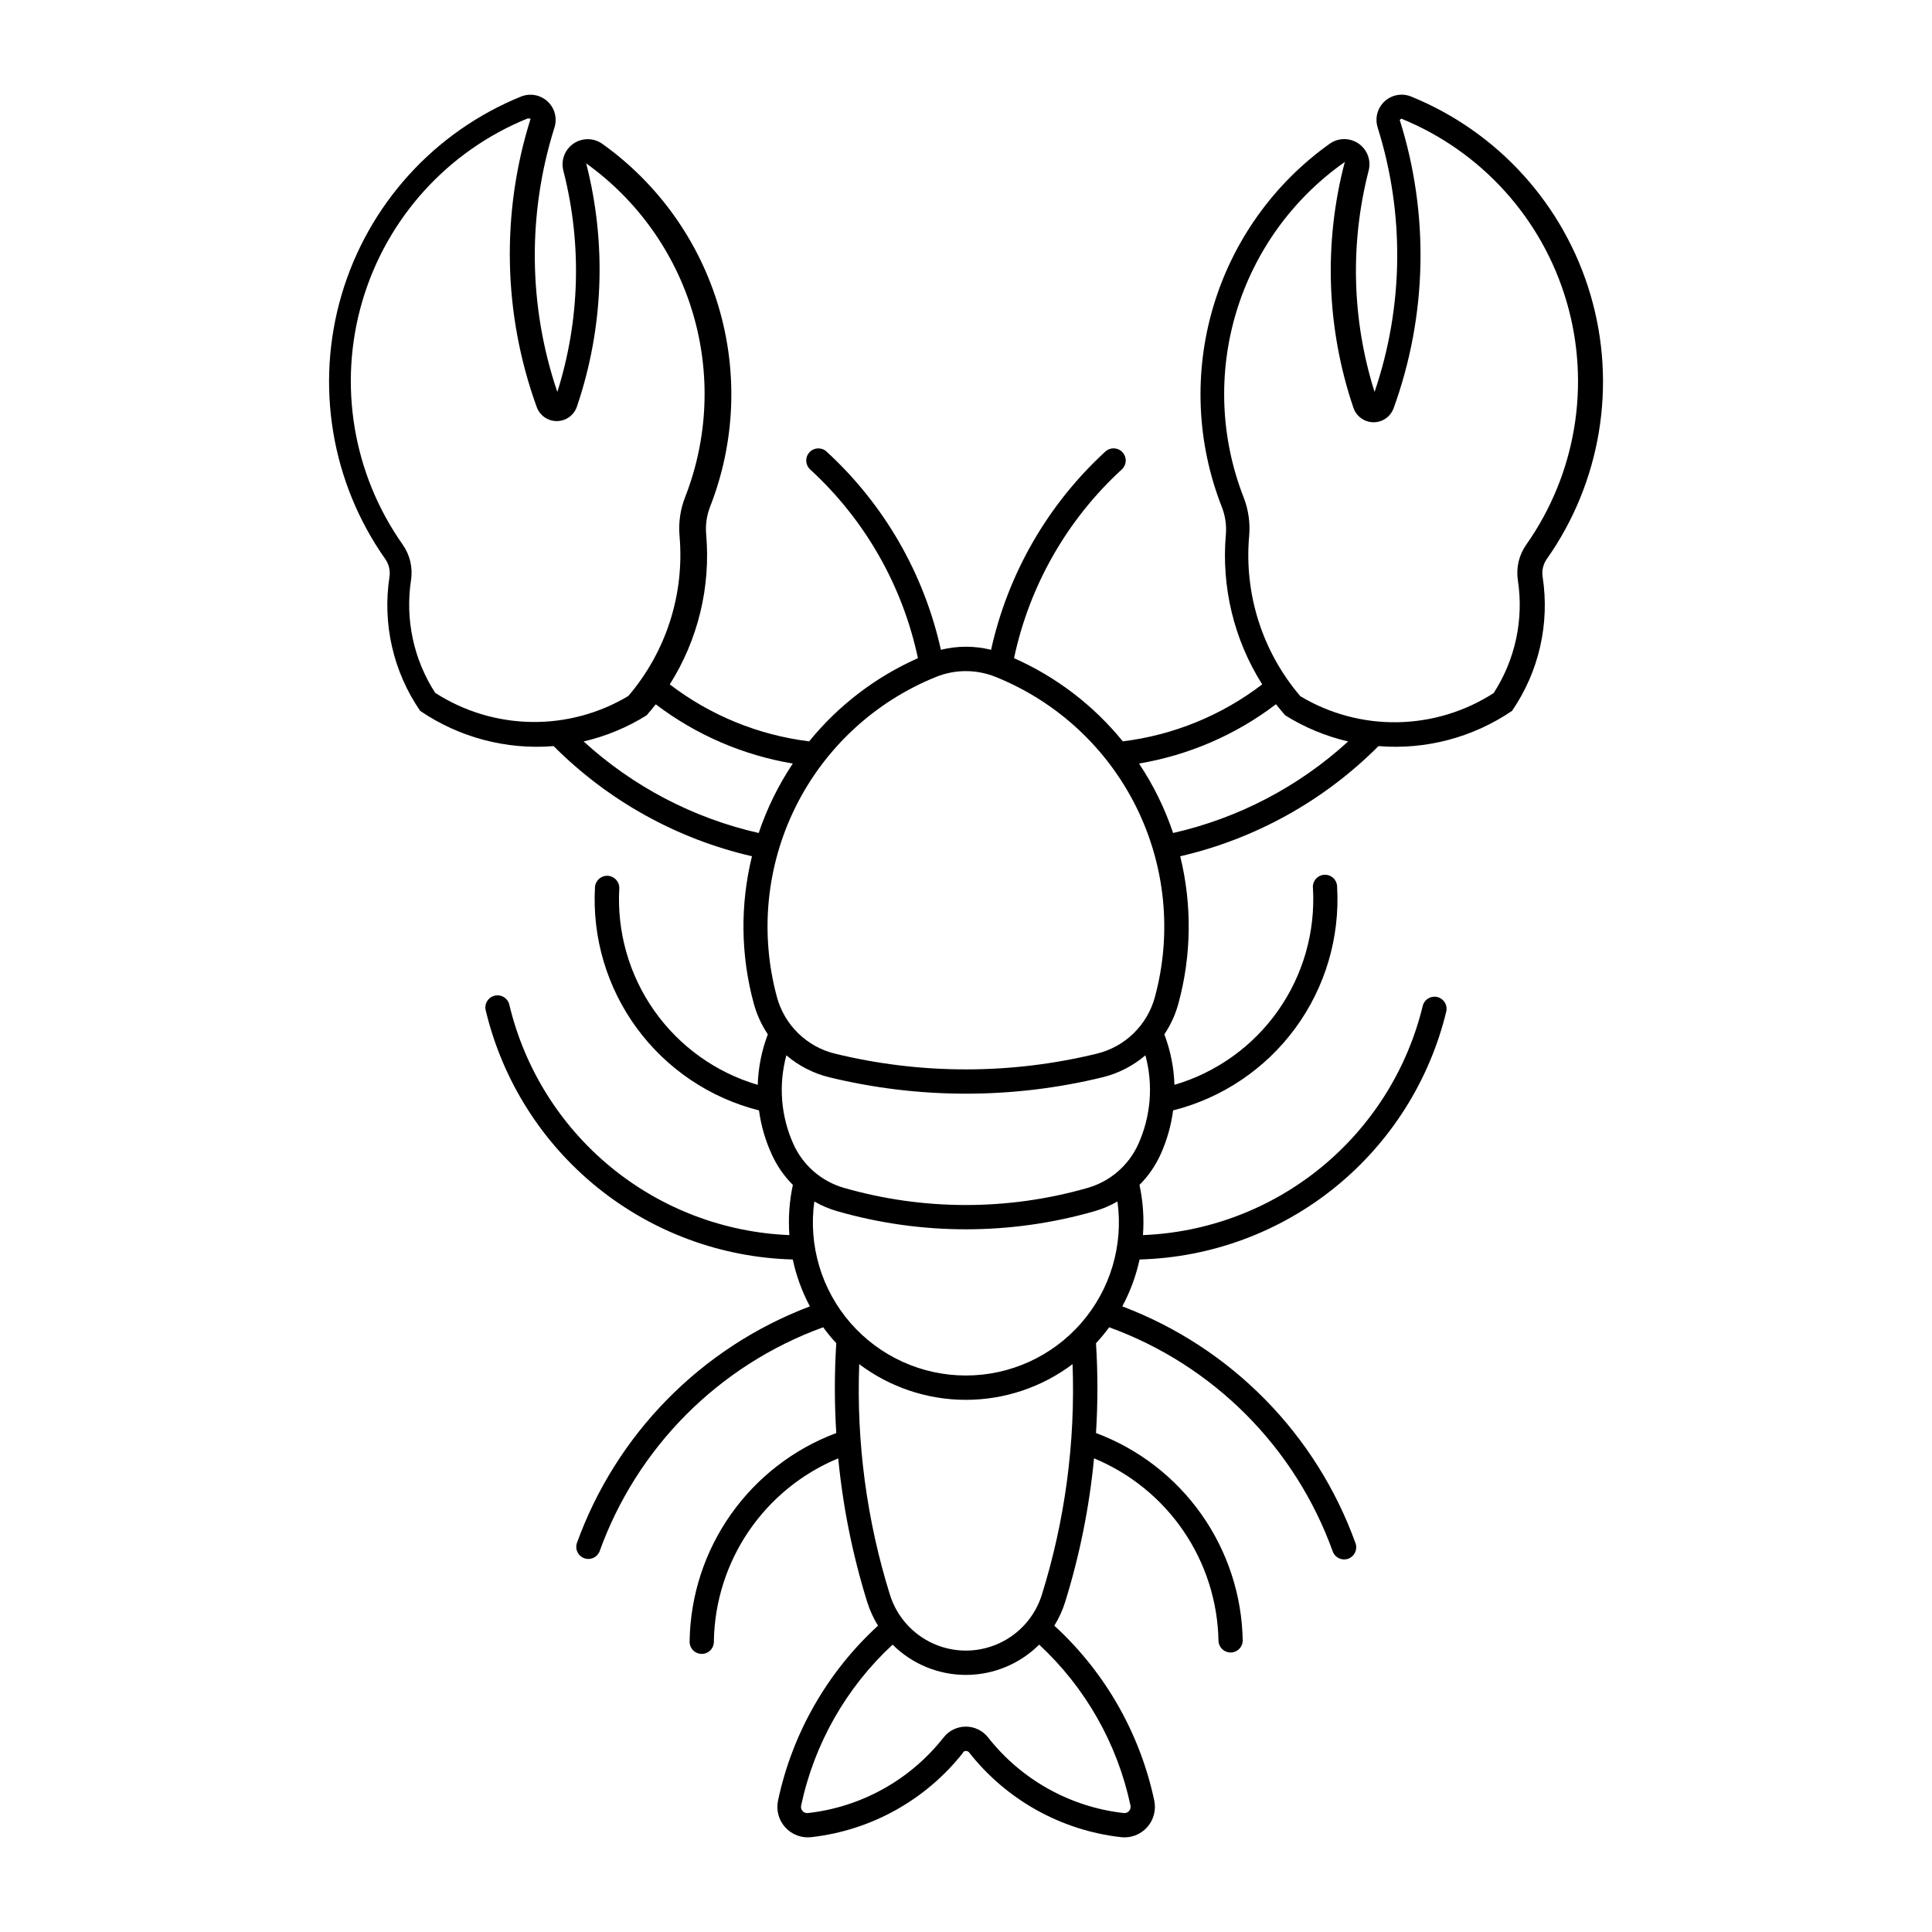 <?xml version="1.0" encoding="UTF-8"?>
<!-- Uploaded to: ICON Repo, www.svgrepo.com, Generator: ICON Repo Mixer Tools -->
<svg fill="#000000" width="800px" height="800px" version="1.1" viewBox="144 144 512 512" xmlns="http://www.w3.org/2000/svg">
 <path d="m515.34 169.09c-2.106 0.035-4.07 1.062-5.301 2.769-1.23 1.711-1.586 3.898-0.953 5.906 7.191 22.863 6.91 47.422-0.812 70.109-6-19.023-6.543-39.348-1.566-58.668 0.699-2.719-0.375-5.586-2.695-7.172-2.316-1.586-5.379-1.555-7.66 0.082-14.793 10.551-25.645 25.742-30.824 43.16-5.18 17.418-4.394 36.07 2.234 52.988 0.93 2.332 1.309 4.844 1.109 7.344-1.234 13.949 2.144 27.918 9.621 39.762-10.75 8.23-23.504 13.441-36.938 15.098-7.734-9.516-17.609-17.07-28.824-22.043 4.078-19.234 14.059-36.719 28.551-50.008 0.629-0.578 1.004-1.383 1.043-2.234 0.035-0.855-0.266-1.688-0.844-2.316-0.578-0.633-1.379-1.004-2.234-1.043-0.852-0.035-1.688 0.266-2.316 0.844-15.246 13.992-25.82 32.336-30.285 52.539-4.367-1.086-8.934-1.086-13.301 0-4.473-20.207-15.055-38.551-30.309-52.539-1.309-1.195-3.344-1.102-4.539 0.211-1.195 1.309-1.102 3.34 0.211 4.539 14.492 13.289 24.473 30.773 28.551 50.008-11.211 4.973-21.09 12.527-28.824 22.043-13.434-1.656-26.188-6.867-36.938-15.098 7.484-11.84 10.871-25.809 9.645-39.762-0.223-2.496 0.137-5.008 1.047-7.344 6.629-16.918 7.418-35.566 2.242-52.984-5.176-17.418-16.02-32.609-30.812-43.164-2.281-1.617-5.332-1.641-7.641-0.059-2.305 1.582-3.379 4.438-2.691 7.148 4.969 19.32 4.418 39.648-1.59 58.668-7.699-22.695-7.961-47.254-0.75-70.109 0.77-2.461 0.051-5.144-1.848-6.891-1.895-1.75-4.629-2.25-7.019-1.285-23.043 9.359-40.559 28.723-47.57 52.586-7.008 23.863-2.746 49.621 11.574 69.957 0.98 1.379 1.383 3.082 1.129 4.75-1.906 12.441 1.004 25.141 8.137 35.512 10.379 7.059 22.859 10.352 35.367 9.332 14.43 14.477 32.645 24.598 52.562 29.195-3.16 12.84-2.996 26.273 0.48 39.031 0.789 2.902 2.047 5.656 3.723 8.156-1.625 4.281-2.531 8.805-2.676 13.387-11.094-3.266-20.754-10.188-27.414-19.637-6.66-9.453-9.93-20.879-9.273-32.422 0.066-1.758-1.289-3.242-3.043-3.34-1.758-0.098-3.266 1.227-3.398 2.981-0.762 13.379 3.16 26.609 11.09 37.41 7.934 10.801 19.379 18.504 32.375 21.781 0.543 4.019 1.68 7.941 3.367 11.629 1.363 3.019 3.262 5.769 5.606 8.117-0.938 4.367-1.25 8.848-0.922 13.301-17.312-0.695-33.926-7.019-47.316-18.016s-22.824-26.062-26.871-42.91c-0.164-0.863-0.676-1.621-1.418-2.098-0.738-0.477-1.641-0.633-2.496-0.426-0.855 0.207-1.59 0.754-2.031 1.512-0.441 0.762-0.555 1.672-0.309 2.516 4.422 18.402 14.785 34.832 29.492 46.742 14.707 11.91 32.93 18.641 51.848 19.141 0.922 4.336 2.449 8.52 4.539 12.426-28.832 10.91-51.43 33.914-61.824 62.934-0.41 1.605 0.469 3.262 2.031 3.82 1.559 0.559 3.289-0.164 3.992-1.668 9.926-27.688 31.668-49.512 59.316-59.547 1.074 1.477 2.234 2.887 3.473 4.227-0.5 7.926-0.5 15.875 0 23.801-11.262 4.215-20.992 11.723-27.922 21.543-6.934 9.824-10.746 21.508-10.941 33.527-0.066 0.883 0.234 1.754 0.828 2.41 0.598 0.652 1.434 1.031 2.32 1.051 0.883 0.016 1.738-0.332 2.356-0.965 0.621-0.633 0.953-1.492 0.918-2.375 0.168-10.418 3.379-20.555 9.234-29.168 5.859-8.613 14.105-15.328 23.727-19.316 1.246 12.922 3.82 25.676 7.676 38.066 0.691 2.203 1.652 4.312 2.867 6.277-13.445 12.312-22.711 28.516-26.5 46.348-0.539 2.535 0.172 5.176 1.91 7.098 1.742 1.922 4.297 2.891 6.875 2.606 15.902-1.785 30.422-9.879 40.305-22.461h-0.109c0.207-0.25 0.508-0.391 0.828-0.391s0.621 0.141 0.824 0.391c9.875 12.574 24.379 20.664 40.266 22.461 2.578 0.293 5.141-0.672 6.887-2.598 1.746-1.922 2.457-4.566 1.918-7.106-3.785-17.832-13.043-34.035-26.48-46.348 1.215-1.965 2.176-4.074 2.867-6.277 3.852-12.391 6.414-25.148 7.652-38.066 9.629 3.984 17.883 10.695 23.742 19.312 5.859 8.613 9.074 18.754 9.242 29.172 0.129 1.699 1.562 3.004 3.269 2.973 1.703-0.031 3.086-1.391 3.152-3.094-0.195-12.023-4.012-23.707-10.949-33.531-6.934-9.824-16.668-17.328-27.934-21.539 0.5-7.926 0.5-15.875 0-23.801 1.246-1.34 2.414-2.75 3.492-4.227 27.641 10.039 49.375 31.867 59.297 59.547 0.656 1.578 2.434 2.363 4.043 1.793 1.609-0.574 2.488-2.309 2-3.945-10.406-29.031-33.02-52.035-61.867-62.934 2.106-3.906 3.648-8.09 4.582-12.426 18.914-0.508 37.133-7.234 51.836-19.148 14.699-11.91 25.062-28.336 29.484-46.734 0.285-1.668-0.77-3.273-2.414-3.668-1.645-0.398-3.316 0.547-3.82 2.164-4.047 16.848-13.48 31.914-26.871 42.91s-30.004 17.324-47.316 18.016c0.328-4.453 0.016-8.934-0.922-13.301 2.344-2.348 4.242-5.098 5.606-8.117 1.664-3.691 2.777-7.609 3.305-11.629 12.996-3.277 24.441-10.98 32.375-21.781 7.93-10.801 11.852-24.031 11.09-37.41 0.012-0.891-0.348-1.746-0.988-2.363-0.645-0.617-1.516-0.938-2.406-0.891-0.887 0.051-1.719 0.469-2.289 1.152s-0.828 1.574-0.719 2.461c0.656 11.547-2.613 22.973-9.277 32.426-6.668 9.453-16.332 16.371-27.43 19.633-0.145-4.582-1.051-9.105-2.676-13.387 1.68-2.496 2.938-5.254 3.723-8.156 3.477-12.758 3.641-26.191 0.48-39.031 19.91-4.602 38.117-14.723 52.539-29.195 12.52 1.023 25.008-2.269 35.391-9.332 7.125-10.371 10.027-23.074 8.117-35.512-0.262-1.668 0.137-3.371 1.109-4.75 14.324-20.328 18.59-46.082 11.59-69.945-7.004-23.863-24.508-43.23-47.547-52.598-0.828-0.34-1.715-0.512-2.613-0.504zm-230.72 6.359v-0.004c-7.871 24.957-7.305 51.805 1.613 76.406 0.809 2.266 2.969 3.769 5.375 3.742s4.531-1.578 5.289-3.859c7.066-20.816 7.91-43.238 2.426-64.527h-0.105c13.629 9.723 23.621 23.715 28.391 39.762s4.047 33.23-2.059 48.816c-1.273 3.258-1.773 6.766-1.465 10.25 1.355 15.387-3.535 30.672-13.574 42.414-7.762 4.644-16.668 7.027-25.711 6.879-9.043-0.148-17.863-2.82-25.469-7.715-5.719-8.844-7.996-19.477-6.402-29.887 0.508-3.316-0.297-6.699-2.234-9.434-13.203-18.73-17.133-42.461-10.684-64.445 6.453-21.988 22.586-39.828 43.812-48.457zm230.74 0v-0.004c21.223 8.633 37.352 26.477 43.797 48.465 6.449 21.984 2.512 45.711-10.688 64.438-1.93 2.734-2.723 6.109-2.219 9.414 1.598 10.418-0.688 21.062-6.418 29.91-7.613 4.902-16.441 7.578-25.492 7.727-9.051 0.148-17.965-2.238-25.73-6.891-10.039-11.742-14.934-27.027-13.574-42.418 0.316-3.481-0.18-6.988-1.445-10.246-6.141-15.68-6.84-32.969-1.98-49.09 4.859-16.125 14.992-30.148 28.773-39.824v-0.117h0.109c-0.039 0.039-0.074 0.078-0.109 0.117-5.644 21.457-4.852 44.102 2.281 65.113 0.758 2.281 2.883 3.832 5.289 3.859 2.406 0.027 4.566-1.477 5.379-3.742 8.91-24.594 9.477-51.438 1.609-76.383zm-115.77 146.41v-0.004c2.82-0.047 5.625 0.473 8.242 1.527 16.219 6.523 29.477 18.773 37.258 34.43 7.781 15.652 9.543 33.621 4.949 50.488-0.996 3.633-2.945 6.938-5.648 9.562-2.703 2.629-6.062 4.481-9.723 5.371-22.793 5.555-46.586 5.555-69.379 0-3.664-0.891-7.019-2.742-9.723-5.371-2.707-2.625-4.656-5.93-5.652-9.562-4.594-16.863-2.84-34.824 4.934-50.48 7.773-15.652 21.023-27.906 37.234-34.438 2.387-0.965 4.934-1.48 7.508-1.527zm-81.82 8.785v-0.004c10.656 8.105 23.125 13.496 36.332 15.707-3.812 5.707-6.852 11.898-9.039 18.406-17.305-3.93-33.293-12.289-46.391-24.262 5.906-1.371 11.547-3.711 16.691-6.926 0.836-0.949 1.648-1.926 2.426-2.926zm164.39 0v-0.004c0.781 1 1.59 1.977 2.426 2.926 5.144 3.215 10.785 5.555 16.691 6.926-13.098 11.973-29.082 20.332-46.391 24.262-2.184-6.508-5.223-12.699-9.035-18.41 13.191-2.215 25.645-7.606 36.289-15.707zm-129.76 93.031v-0.004c3.277 2.801 7.168 4.793 11.355 5.816 23.801 5.801 48.648 5.801 72.453 0 4.18-1.027 8.062-3.019 11.336-5.816 2.125 7.84 1.449 16.176-1.902 23.57-2.559 5.637-7.461 9.867-13.41 11.566-21.09 6.047-43.453 6.047-64.543 0-5.949-1.699-10.852-5.93-13.406-11.566-3.348-7.398-4.016-15.734-1.883-23.57zm7.402 38.734v-0.004c1.93 1.109 3.988 1.98 6.129 2.594 22.246 6.375 45.836 6.375 68.082 0 2.137-0.613 4.195-1.484 6.125-2.594 1.609 11.617-1.887 23.359-9.59 32.199-7.699 8.84-18.852 13.918-30.578 13.918-11.723 0-22.875-5.078-30.578-13.918-7.699-8.84-11.195-20.582-9.59-32.199zm11.902 43.105c8.145 6.137 18.066 9.457 28.266 9.457 10.199 0 20.121-3.32 28.27-9.457 0.77 20.684-1.98 41.352-8.137 61.113-1.801 5.758-5.981 10.469-11.48 12.941-5.504 2.477-11.801 2.477-17.301 0-5.5-2.473-9.68-7.184-11.48-12.941-6.16-19.762-8.91-40.43-8.137-61.113zm8.848 74.332c5.156 5.137 12.141 8.023 19.418 8.023 7.281 0 14.262-2.887 19.422-8.023 12.273 11.379 20.727 26.273 24.199 42.648 0.109 0.516-0.031 1.051-0.383 1.445-0.352 0.395-0.871 0.594-1.395 0.539-14.184-1.594-27.137-8.812-35.957-20.035-1.418-1.812-3.594-2.871-5.894-2.871-2.305 0-4.481 1.059-5.898 2.871-8.816 11.219-21.758 18.438-35.934 20.035-0.531 0.07-1.062-0.125-1.426-0.52-0.363-0.395-0.508-0.941-0.395-1.465 3.484-16.379 11.953-31.277 24.242-42.648z"/>
</svg>